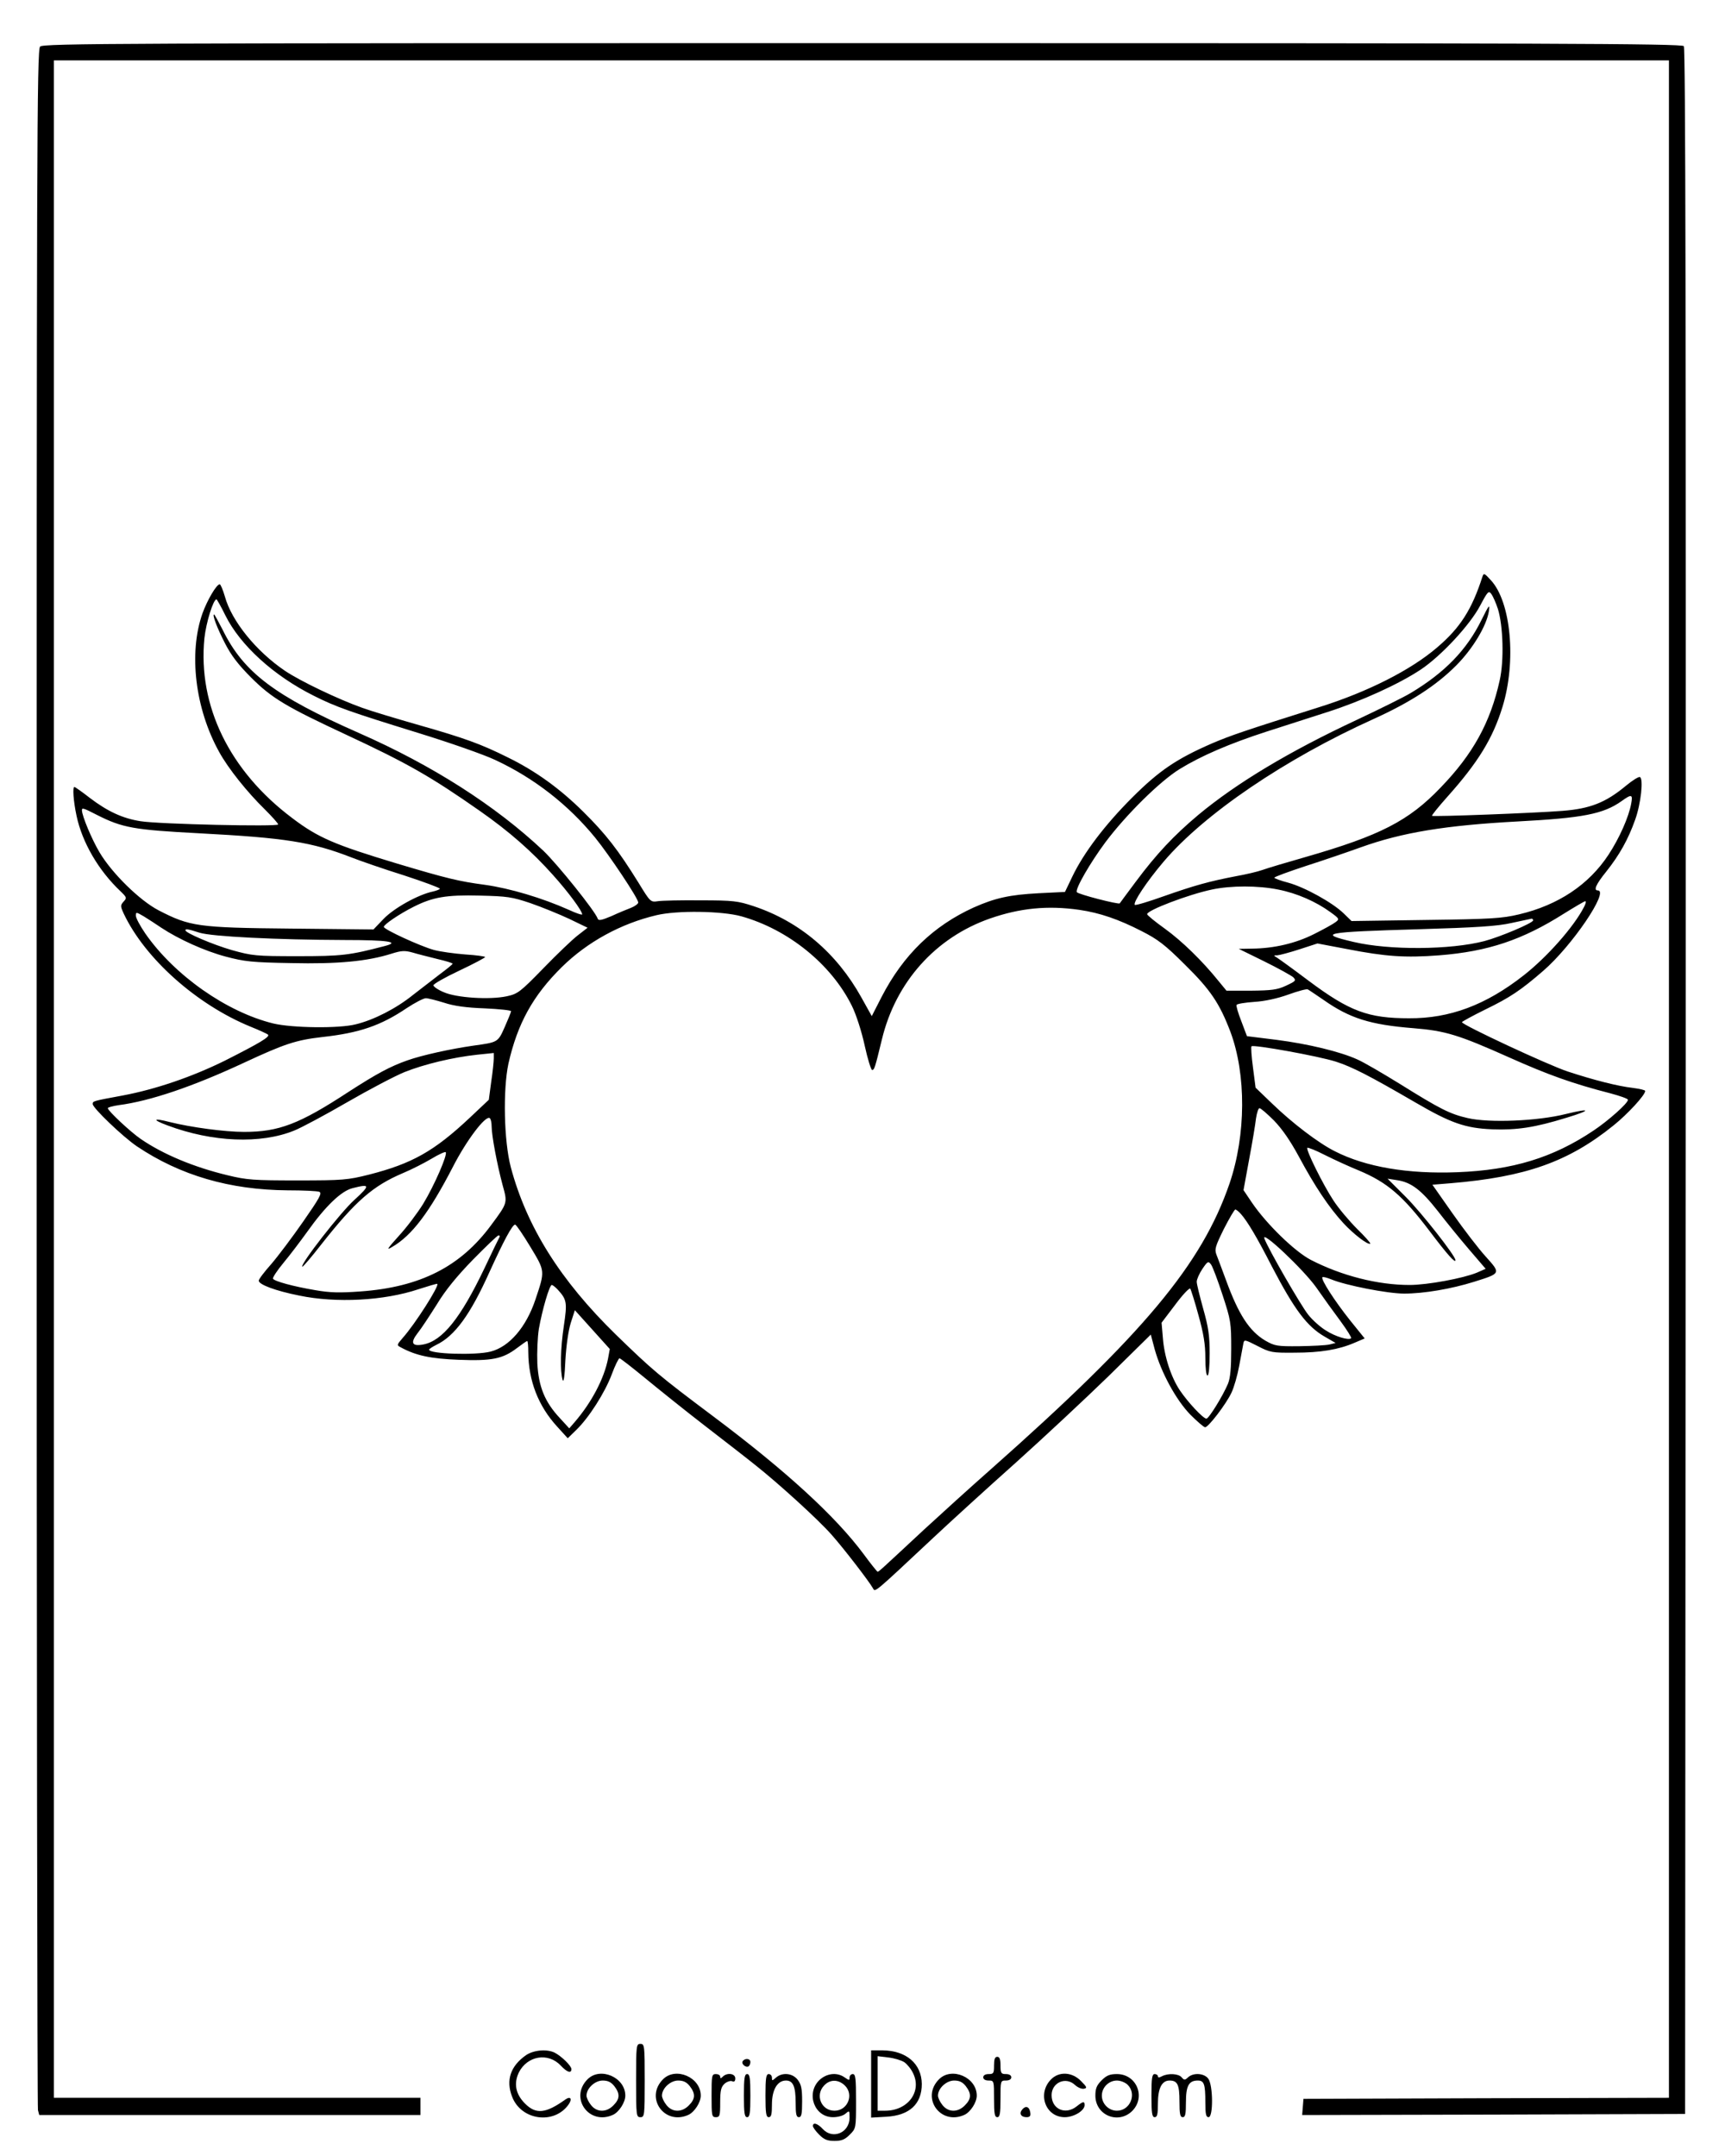 <?xml version="1.0" standalone="no"?>
<!DOCTYPE svg PUBLIC "-//W3C//DTD SVG 20010904//EN"
 "http://www.w3.org/TR/2001/REC-SVG-20010904/DTD/svg10.dtd">
<svg version="1.0" xmlns="http://www.w3.org/2000/svg"
 width="800pt" height="1000pt" viewBox="0 0 800 1000"
 preserveAspectRatio="xMidYMid meet">

<g transform="translate(0,1000) scale(0.1,-0.1)"
fill="#000000" stroke="none">
<path d="M186 9784 c-15 -14 -16 -462 -16 -4782 0 -2622 3 -4777 6 -4789 l6
-23 884 0 884 0 0 40 0 40 -850 0 -850 0 0 4725 0 4725 3745 0 3745 0 0 -4725
0 -4725 -847 -2 -848 -3 -3 -38 -3 -37 888 2 888 3 3 4789 c1 3532 -1 4792 -9
4802 -10 12 -628 14 -3810 14 -3439 0 -3799 -1 -3813 -16z"/>
<path d="M6875 7325 c-49 -152 -103 -237 -210 -328 -122 -105 -322 -206 -544
-276 -352 -111 -413 -132 -500 -169 -165 -72 -245 -126 -371 -252 -125 -125
-224 -255 -277 -366 l-34 -71 -122 -6 c-134 -7 -202 -22 -301 -66 -187 -85
-326 -219 -427 -414 l-46 -90 -49 88 c-115 206 -286 351 -499 422 -73 24 -94
27 -245 27 -91 1 -180 -1 -199 -4 -34 -5 -35 -4 -90 86 -95 153 -151 225 -256
329 -108 107 -221 189 -350 252 -124 62 -202 90 -409 149 -105 30 -225 66
-266 81 -110 39 -288 124 -359 172 -134 91 -247 231 -278 344 -9 31 -20 57
-24 57 -15 0 -58 -74 -80 -135 -65 -184 -34 -442 77 -642 42 -77 131 -188 213
-268 33 -33 61 -64 61 -69 0 -11 -550 1 -638 15 -83 13 -152 45 -234 107 -37
29 -70 52 -73 52 -9 0 -5 -64 10 -134 26 -123 102 -254 204 -350 29 -28 30
-31 14 -48 -15 -17 -15 -21 1 -56 99 -209 339 -422 588 -524 40 -16 77 -33 81
-37 10 -10 -39 -39 -201 -121 -150 -74 -318 -132 -472 -161 -141 -26 -140 -26
-140 -40 0 -18 140 -152 205 -196 201 -135 431 -202 699 -204 72 0 138 -3 147
-7 14 -6 0 -30 -75 -138 -50 -72 -117 -161 -148 -197 -32 -36 -58 -70 -58 -77
0 -18 77 -47 187 -69 173 -36 394 -24 553 29 47 15 86 27 88 25 10 -9 -103
-186 -159 -249 -30 -35 -30 -35 -9 -46 70 -38 139 -52 267 -57 154 -6 204 4
270 54 24 18 45 33 48 33 3 0 5 -24 5 -52 1 -132 46 -249 134 -345 l49 -54 39
38 c59 57 133 173 165 258 15 41 32 75 36 75 4 0 58 -42 120 -93 62 -51 184
-149 272 -217 88 -68 194 -150 235 -183 109 -86 297 -257 358 -327 55 -62 172
-214 190 -246 11 -20 -1 -30 283 236 79 74 250 230 379 345 129 116 323 297
431 402 l196 193 18 -68 c30 -108 99 -235 165 -303 32 -32 63 -59 69 -59 15 0
97 107 122 160 12 25 28 81 36 125 8 44 17 90 19 102 4 21 5 21 66 -10 58 -30
67 -32 172 -31 120 0 204 14 278 46 l47 20 -67 83 c-71 89 -138 192 -129 201
2 3 21 -2 41 -10 67 -28 262 -66 338 -66 92 0 220 22 325 55 124 39 124 38 54
116 -33 36 -102 126 -154 200 l-94 134 86 7 c346 29 545 99 754 268 65 52 147
141 147 160 0 4 -26 10 -57 14 -70 8 -180 36 -302 76 -89 29 -492 217 -491
229 1 3 50 30 109 59 113 55 163 88 268 179 134 116 308 373 253 373 -21 0 -8
29 39 87 62 78 102 150 134 240 27 74 40 193 22 199 -6 2 -35 -16 -65 -41 -94
-78 -166 -106 -294 -116 -126 -10 -599 -28 -605 -23 -2 2 30 42 72 89 142 159
210 270 255 416 65 211 40 487 -54 588 -30 33 -33 34 -39 16z m72 -150 c24
-78 29 -239 8 -331 -43 -195 -124 -342 -274 -497 -148 -155 -282 -223 -626
-322 -88 -25 -178 -52 -200 -60 -22 -8 -78 -21 -123 -29 -125 -24 -193 -43
-335 -93 -70 -25 -130 -43 -134 -40 -10 10 55 108 134 201 188 221 563 476
973 661 170 77 292 156 385 250 76 77 139 182 150 250 5 35 1 31 -34 -40 -69
-140 -170 -244 -328 -339 -35 -21 -149 -77 -253 -126 -310 -145 -554 -291
-733 -440 -113 -95 -194 -181 -290 -310 -39 -52 -72 -97 -74 -100 -6 -6 -193
42 -199 52 -9 14 63 138 133 232 96 128 253 283 344 339 99 61 231 118 404
174 77 25 203 65 280 90 159 51 333 130 435 198 94 63 228 207 275 297 35 66
39 70 52 52 7 -10 21 -41 30 -69z m-5902 -29 c69 -139 224 -280 410 -373 103
-52 169 -75 486 -173 143 -44 303 -100 356 -125 180 -84 338 -207 463 -360 65
-80 200 -282 200 -301 0 -6 -15 -17 -32 -24 -18 -7 -60 -24 -92 -39 -47 -20
-61 -22 -64 -12 -11 34 -187 253 -252 315 -222 209 -514 396 -855 546 -392
173 -535 281 -632 478 -20 39 -38 72 -40 72 -10 0 14 -63 50 -133 29 -57 62
-100 122 -160 96 -96 164 -136 443 -266 281 -131 390 -193 617 -352 136 -95
243 -189 340 -298 71 -79 135 -166 135 -182 0 -4 -28 5 -62 21 -123 55 -274
100 -389 116 -120 16 -175 29 -409 99 -288 87 -364 119 -484 210 -292 219
-439 522 -408 835 8 73 41 180 56 180 2 0 21 -33 41 -74z m6520 -873 c-11 -62
-55 -161 -105 -237 -91 -139 -233 -234 -415 -277 -80 -19 -130 -22 -433 -26
l-344 -5 -36 35 c-51 50 -181 122 -258 143 -35 9 -64 20 -64 23 0 4 66 28 148
55 81 26 195 65 253 86 192 69 393 102 729 120 300 16 395 34 480 94 47 34 53
32 45 -11z m-7117 -52 c120 -61 173 -70 476 -86 398 -21 521 -40 706 -112 41
-16 150 -54 243 -83 92 -30 167 -58 167 -62 0 -3 -15 -9 -32 -13 -68 -14 -181
-77 -229 -127 l-47 -49 -384 4 c-431 4 -468 10 -613 85 -88 46 -216 172 -273
268 -36 60 -82 170 -82 196 0 12 6 11 68 -21z m5480 -347 c87 -17 175 -56 241
-104 43 -31 44 -33 25 -47 -10 -8 -55 -33 -99 -55 -85 -43 -185 -67 -290 -68
l-60 -1 118 -58 c65 -32 126 -66 135 -74 14 -15 11 -18 -34 -39 -41 -19 -67
-22 -163 -23 l-113 0 -37 45 c-74 92 -168 184 -248 242 -46 33 -83 63 -83 68
0 18 191 91 300 114 88 19 215 19 308 0z m-3468 -63 c52 -18 133 -51 180 -73
l85 -41 -45 -35 c-25 -19 -97 -88 -160 -153 -108 -111 -119 -119 -170 -130
-80 -17 -234 -7 -292 19 -27 11 -48 26 -48 32 0 6 54 37 120 68 66 31 120 60
120 63 0 3 -42 9 -92 12 -51 4 -117 13 -146 21 -62 17 -232 95 -232 107 0 11
74 61 138 93 89 45 152 56 307 52 127 -3 149 -6 235 -35z m4886 -18 c-47 -92
-172 -233 -281 -318 -175 -137 -342 -199 -530 -198 -190 0 -276 32 -466 174
-69 52 -134 99 -145 106 -19 12 -19 12 0 12 11 1 57 13 103 28 l83 27 137 -26
c180 -35 270 -41 428 -29 226 18 385 71 579 194 50 31 94 57 98 57 5 0 2 -12
-6 -27z m-2341 -13 c96 -14 183 -44 290 -99 75 -38 109 -64 201 -156 118 -116
160 -179 210 -310 74 -198 73 -479 -4 -705 -129 -375 -397 -696 -1107 -1325
-93 -82 -233 -209 -310 -280 -200 -186 -209 -195 -215 -195 -3 1 -32 37 -65
82 -130 175 -359 385 -695 637 -256 192 -283 215 -454 381 -257 251 -413 499
-487 776 -32 121 -37 359 -11 481 42 185 113 315 248 448 118 116 273 201 438
240 95 23 304 20 394 -5 218 -61 418 -223 513 -416 19 -38 45 -118 59 -183 14
-64 30 -115 35 -114 10 2 12 6 45 142 64 266 249 473 502 561 138 48 266 61
413 40z m-4257 -83 c80 -53 201 -108 299 -134 87 -23 122 -27 303 -30 216 -5
354 8 467 44 45 14 60 15 96 5 23 -7 75 -20 115 -30 39 -9 72 -19 71 -22 0 -3
-26 -24 -57 -47 -31 -24 -88 -68 -127 -98 -78 -63 -182 -116 -265 -136 -77
-20 -296 -17 -383 4 -216 53 -458 223 -593 417 -24 35 -44 72 -44 83 0 18 2
17 38 -4 20 -12 56 -36 80 -52z m6362 34 c0 -12 -154 -77 -226 -96 -157 -41
-441 -43 -606 -4 -171 40 -140 46 302 59 268 8 364 14 430 29 47 10 88 19 93
20 4 0 7 -3 7 -8z m-6185 -57 c57 -18 357 -33 675 -34 200 0 258 -9 184 -28
-164 -43 -200 -47 -404 -47 -195 0 -210 2 -304 28 -90 26 -216 80 -216 92 0 8
12 6 65 -11z m5212 -311 c122 -86 217 -116 418 -132 149 -12 210 -31 445 -136
179 -80 293 -121 468 -166 45 -12 82 -25 82 -30 0 -16 -91 -97 -160 -143 -188
-126 -375 -183 -631 -193 -229 -9 -425 24 -568 97 -76 38 -197 130 -292 222
l-76 73 -12 93 c-7 52 -10 96 -7 99 9 9 309 -45 391 -71 77 -25 153 -64 370
-190 163 -95 231 -119 356 -124 115 -4 196 8 345 54 116 35 114 46 -4 17 -131
-33 -356 -42 -455 -19 -83 19 -128 42 -314 158 -81 50 -170 102 -198 114 -79
36 -227 72 -375 91 l-137 17 -26 69 c-15 38 -25 72 -22 76 2 5 39 11 82 14 49
3 108 16 158 34 44 16 85 27 90 24 6 -3 38 -25 72 -48z m-4077 -14 c45 -15
103 -23 188 -26 67 -3 122 -9 122 -13 0 -5 -13 -37 -29 -73 -32 -72 -31 -71
-146 -87 -105 -15 -237 -44 -305 -68 -80 -28 -143 -62 -273 -146 -229 -150
-324 -186 -485 -186 -89 0 -246 21 -346 46 -77 20 -82 11 -9 -16 208 -78 432
-87 587 -24 33 13 143 72 245 131 102 59 222 122 266 140 92 37 226 69 338 81
l77 8 0 -25 c0 -14 -5 -63 -12 -109 l-11 -83 -88 -83 c-166 -156 -268 -213
-467 -264 -100 -25 -121 -27 -332 -27 -203 0 -235 2 -325 24 -154 37 -297 96
-402 168 -47 32 -153 131 -153 143 0 4 23 10 50 14 147 19 346 87 582 197 187
87 240 105 363 119 172 19 271 53 391 134 38 25 78 46 89 46 11 0 49 -10 85
-21z m3848 -546 c38 -39 76 -94 116 -168 73 -136 138 -234 206 -308 48 -52
116 -104 125 -95 2 2 -25 33 -61 68 -36 36 -86 95 -110 132 -47 71 -129 236
-121 244 3 3 40 -12 83 -34 44 -22 114 -54 156 -71 131 -55 203 -116 328 -281
83 -110 120 -151 120 -135 0 20 -157 220 -231 294 l-84 84 45 -7 c65 -10 111
-45 188 -143 37 -48 102 -128 144 -177 l78 -91 -41 -18 c-63 -26 -229 -57
-312 -57 -148 0 -316 43 -459 117 -74 39 -204 165 -272 265 l-39 58 26 142
c15 79 29 164 32 191 4 26 11 47 16 47 6 0 36 -26 67 -57z m-3628 -27 c0 -43
26 -180 51 -273 23 -83 24 -81 -53 -185 -142 -193 -329 -288 -606 -308 -97 -7
-142 -6 -210 6 -101 17 -189 41 -196 53 -3 4 19 38 49 74 30 36 79 101 110
144 83 117 157 189 210 202 82 21 83 14 9 -54 -64 -57 -253 -300 -242 -310 2
-3 42 44 88 103 159 202 240 272 379 331 41 17 101 48 133 67 33 20 62 33 65
30 10 -10 -52 -153 -104 -239 -26 -42 -77 -110 -113 -149 -54 -60 -60 -69 -32
-52 92 53 173 160 283 373 62 121 150 238 170 225 5 -3 9 -20 9 -38z m3476
-408 c29 -33 73 -106 143 -243 105 -201 163 -278 245 -325 l50 -29 -28 -7
c-16 -4 -79 -7 -140 -8 -104 -1 -114 1 -158 26 -74 44 -124 121 -182 280 -19
51 -39 105 -45 120 -9 24 -4 39 35 118 25 49 49 90 53 90 4 0 17 -10 27 -22z
m-3297 -150 c70 -116 69 -111 24 -246 -43 -128 -121 -219 -208 -241 -70 -18
-285 -11 -285 9 0 3 15 13 33 22 86 41 158 140 247 338 66 145 106 220 119
220 5 0 36 -46 70 -102z m-142 45 c-3 -5 -35 -70 -71 -147 -110 -230 -194
-335 -283 -352 -53 -10 -61 8 -26 53 17 21 56 81 89 133 39 65 93 131 168 208
60 61 113 112 118 112 5 0 7 -3 5 -7z m3787 -234 c32 -46 83 -117 113 -157 30
-41 52 -76 49 -79 -11 -11 -74 8 -117 36 -25 15 -62 48 -81 72 -33 40 -187
307 -204 354 -17 44 181 -143 240 -226z m-434 -36 c38 -116 40 -128 40 -248 0
-91 -4 -136 -15 -163 -24 -57 -89 -162 -100 -162 -15 0 -86 76 -123 131 -41
61 -73 159 -79 244 l-6 70 63 83 c34 46 66 80 70 75 3 -4 21 -60 38 -123 24
-86 32 -136 32 -197 0 -49 4 -83 10 -83 6 0 10 41 10 103 0 83 -6 122 -30 207
-16 58 -30 114 -30 125 0 11 12 38 26 59 25 37 28 38 41 20 7 -10 31 -73 53
-141z m-3083 25 c42 -46 44 -60 28 -167 -16 -106 -18 -209 -6 -251 5 -16 10
17 13 90 4 69 14 139 25 174 l19 59 81 -90 81 -90 -8 -44 c-18 -93 -76 -203
-154 -294 l-26 -30 -44 48 c-69 74 -98 144 -104 253 -2 50 1 122 7 160 15 86
49 204 60 204 4 0 17 -10 28 -22z"/>
<path d="M2950 350 c0 -163 1 -170 20 -170 19 0 20 7 20 170 0 163 -1 170 -20
170 -19 0 -20 -7 -20 -170z"/>
<path d="M2440 468 c-72 -50 -95 -116 -65 -193 42 -110 195 -131 262 -36 18
26 9 40 -15 23 -91 -65 -136 -70 -187 -19 -44 44 -53 93 -29 144 39 78 136 95
195 32 29 -31 49 -37 49 -16 0 15 -45 59 -77 76 -36 18 -97 13 -133 -11z"/>
<path d="M4040 334 l0 -156 70 4 c108 6 165 59 165 152 -1 94 -72 155 -182
156 l-53 0 0 -156z m154 101 c13 -9 32 -32 41 -52 41 -85 -25 -173 -130 -173
l-35 0 0 126 0 127 50 -6 c27 -3 60 -13 74 -22z"/>
<path d="M4610 420 c0 -36 -2 -40 -25 -40 -16 0 -25 -6 -25 -15 0 -9 9 -15 25
-15 25 0 25 -1 25 -85 0 -69 3 -85 15 -85 12 0 15 16 15 85 0 84 0 85 25 85
16 0 25 6 25 15 0 9 -9 15 -25 15 -22 0 -25 4 -25 40 0 29 -4 40 -15 40 -11 0
-15 -11 -15 -40z"/>
<path d="M3444 439 c-7 -12 15 -31 28 -23 4 3 8 12 8 20 0 17 -26 19 -36 3z"/>
<path d="M2725 356 c-86 -86 7 -216 118 -165 28 13 57 58 57 89 0 85 -116 135
-175 76z m124 -32 c27 -35 26 -59 -4 -89 -33 -34 -77 -33 -104 1 -12 15 -21
34 -21 44 0 34 39 70 75 70 24 0 39 -7 54 -26z"/>
<path d="M3075 356 c-86 -86 7 -216 118 -165 28 13 57 58 57 89 0 85 -116 135
-175 76z m124 -32 c27 -35 26 -59 -4 -89 -33 -34 -77 -33 -104 1 -12 15 -21
34 -21 44 0 34 39 70 75 70 24 0 39 -7 54 -26z"/>
<path d="M3300 280 c0 -93 1 -100 20 -100 18 0 20 7 20 68 0 56 4 72 20 87 10
9 26 15 35 12 10 -5 15 0 15 13 0 23 -38 28 -58 8 -9 -9 -12 -9 -12 0 0 7 -9
12 -20 12 -19 0 -20 -7 -20 -100z"/>
<path d="M3450 280 c0 -82 3 -100 15 -100 12 0 15 18 15 100 0 82 -3 100 -15
100 -12 0 -15 -18 -15 -100z"/>
<path d="M3550 280 c0 -82 3 -100 15 -100 12 0 15 13 15 59 0 68 25 111 65
111 33 0 45 -27 45 -104 0 -52 3 -66 15 -66 12 0 15 15 15 74 0 59 -4 78 -21
100 -24 31 -72 35 -101 9 -17 -15 -18 -15 -18 0 0 10 -7 17 -15 17 -12 0 -15
-18 -15 -100z"/>
<path d="M3799 351 c-62 -62 -22 -171 64 -171 24 0 48 7 59 17 17 15 18 14 18
-19 0 -70 -78 -103 -124 -53 -24 26 -46 33 -46 14 0 -6 13 -24 29 -40 23 -23
38 -29 71 -29 33 0 48 6 71 29 29 29 29 30 29 155 0 105 -2 126 -15 126 -8 0
-15 -7 -15 -16 0 -14 -2 -14 -22 0 -36 26 -85 20 -119 -13z m118 -23 c45 -42
15 -118 -47 -118 -61 0 -91 72 -48 117 27 29 65 29 95 1z"/>
<path d="M4355 356 c-86 -86 7 -216 118 -165 28 13 57 58 57 89 0 85 -116 135
-175 76z m124 -32 c27 -35 26 -59 -4 -89 -33 -34 -77 -33 -104 1 -12 15 -21
34 -21 44 0 34 39 70 75 70 24 0 39 -7 54 -26z"/>
<path d="M4875 356 c-66 -66 -27 -176 63 -176 42 0 92 30 92 56 0 19 -7 18
-37 -6 -52 -41 -116 -13 -116 52 0 59 66 88 109 47 12 -11 30 -19 41 -17 16 3
14 8 -14 36 -41 42 -101 45 -138 8z"/>
<path d="M5109 351 c-23 -23 -29 -38 -29 -71 0 -91 106 -135 171 -71 64 65 20
171 -71 171 -33 0 -48 -6 -71 -29z m121 -21 c43 -43 11 -120 -50 -120 -38 0
-70 32 -70 70 0 38 32 70 70 70 17 0 39 -9 50 -20z"/>
<path d="M5340 280 c0 -82 3 -100 15 -100 12 0 15 14 15 63 0 71 18 107 54
107 37 0 46 -19 46 -97 0 -58 3 -73 15 -73 12 0 15 14 15 69 0 76 13 101 55
101 29 0 35 -16 35 -101 0 -55 3 -69 15 -69 22 0 21 147 -1 178 -18 26 -69 30
-94 7 -15 -14 -18 -14 -30 0 -14 17 -62 20 -91 5 -13 -7 -19 -7 -19 0 0 5 -7
10 -15 10 -12 0 -15 -18 -15 -100z"/>
<path d="M4741 216 c-16 -19 -6 -36 20 -36 15 0 20 6 17 22 -4 27 -21 33 -37
14z"/>
</g>
</svg>
